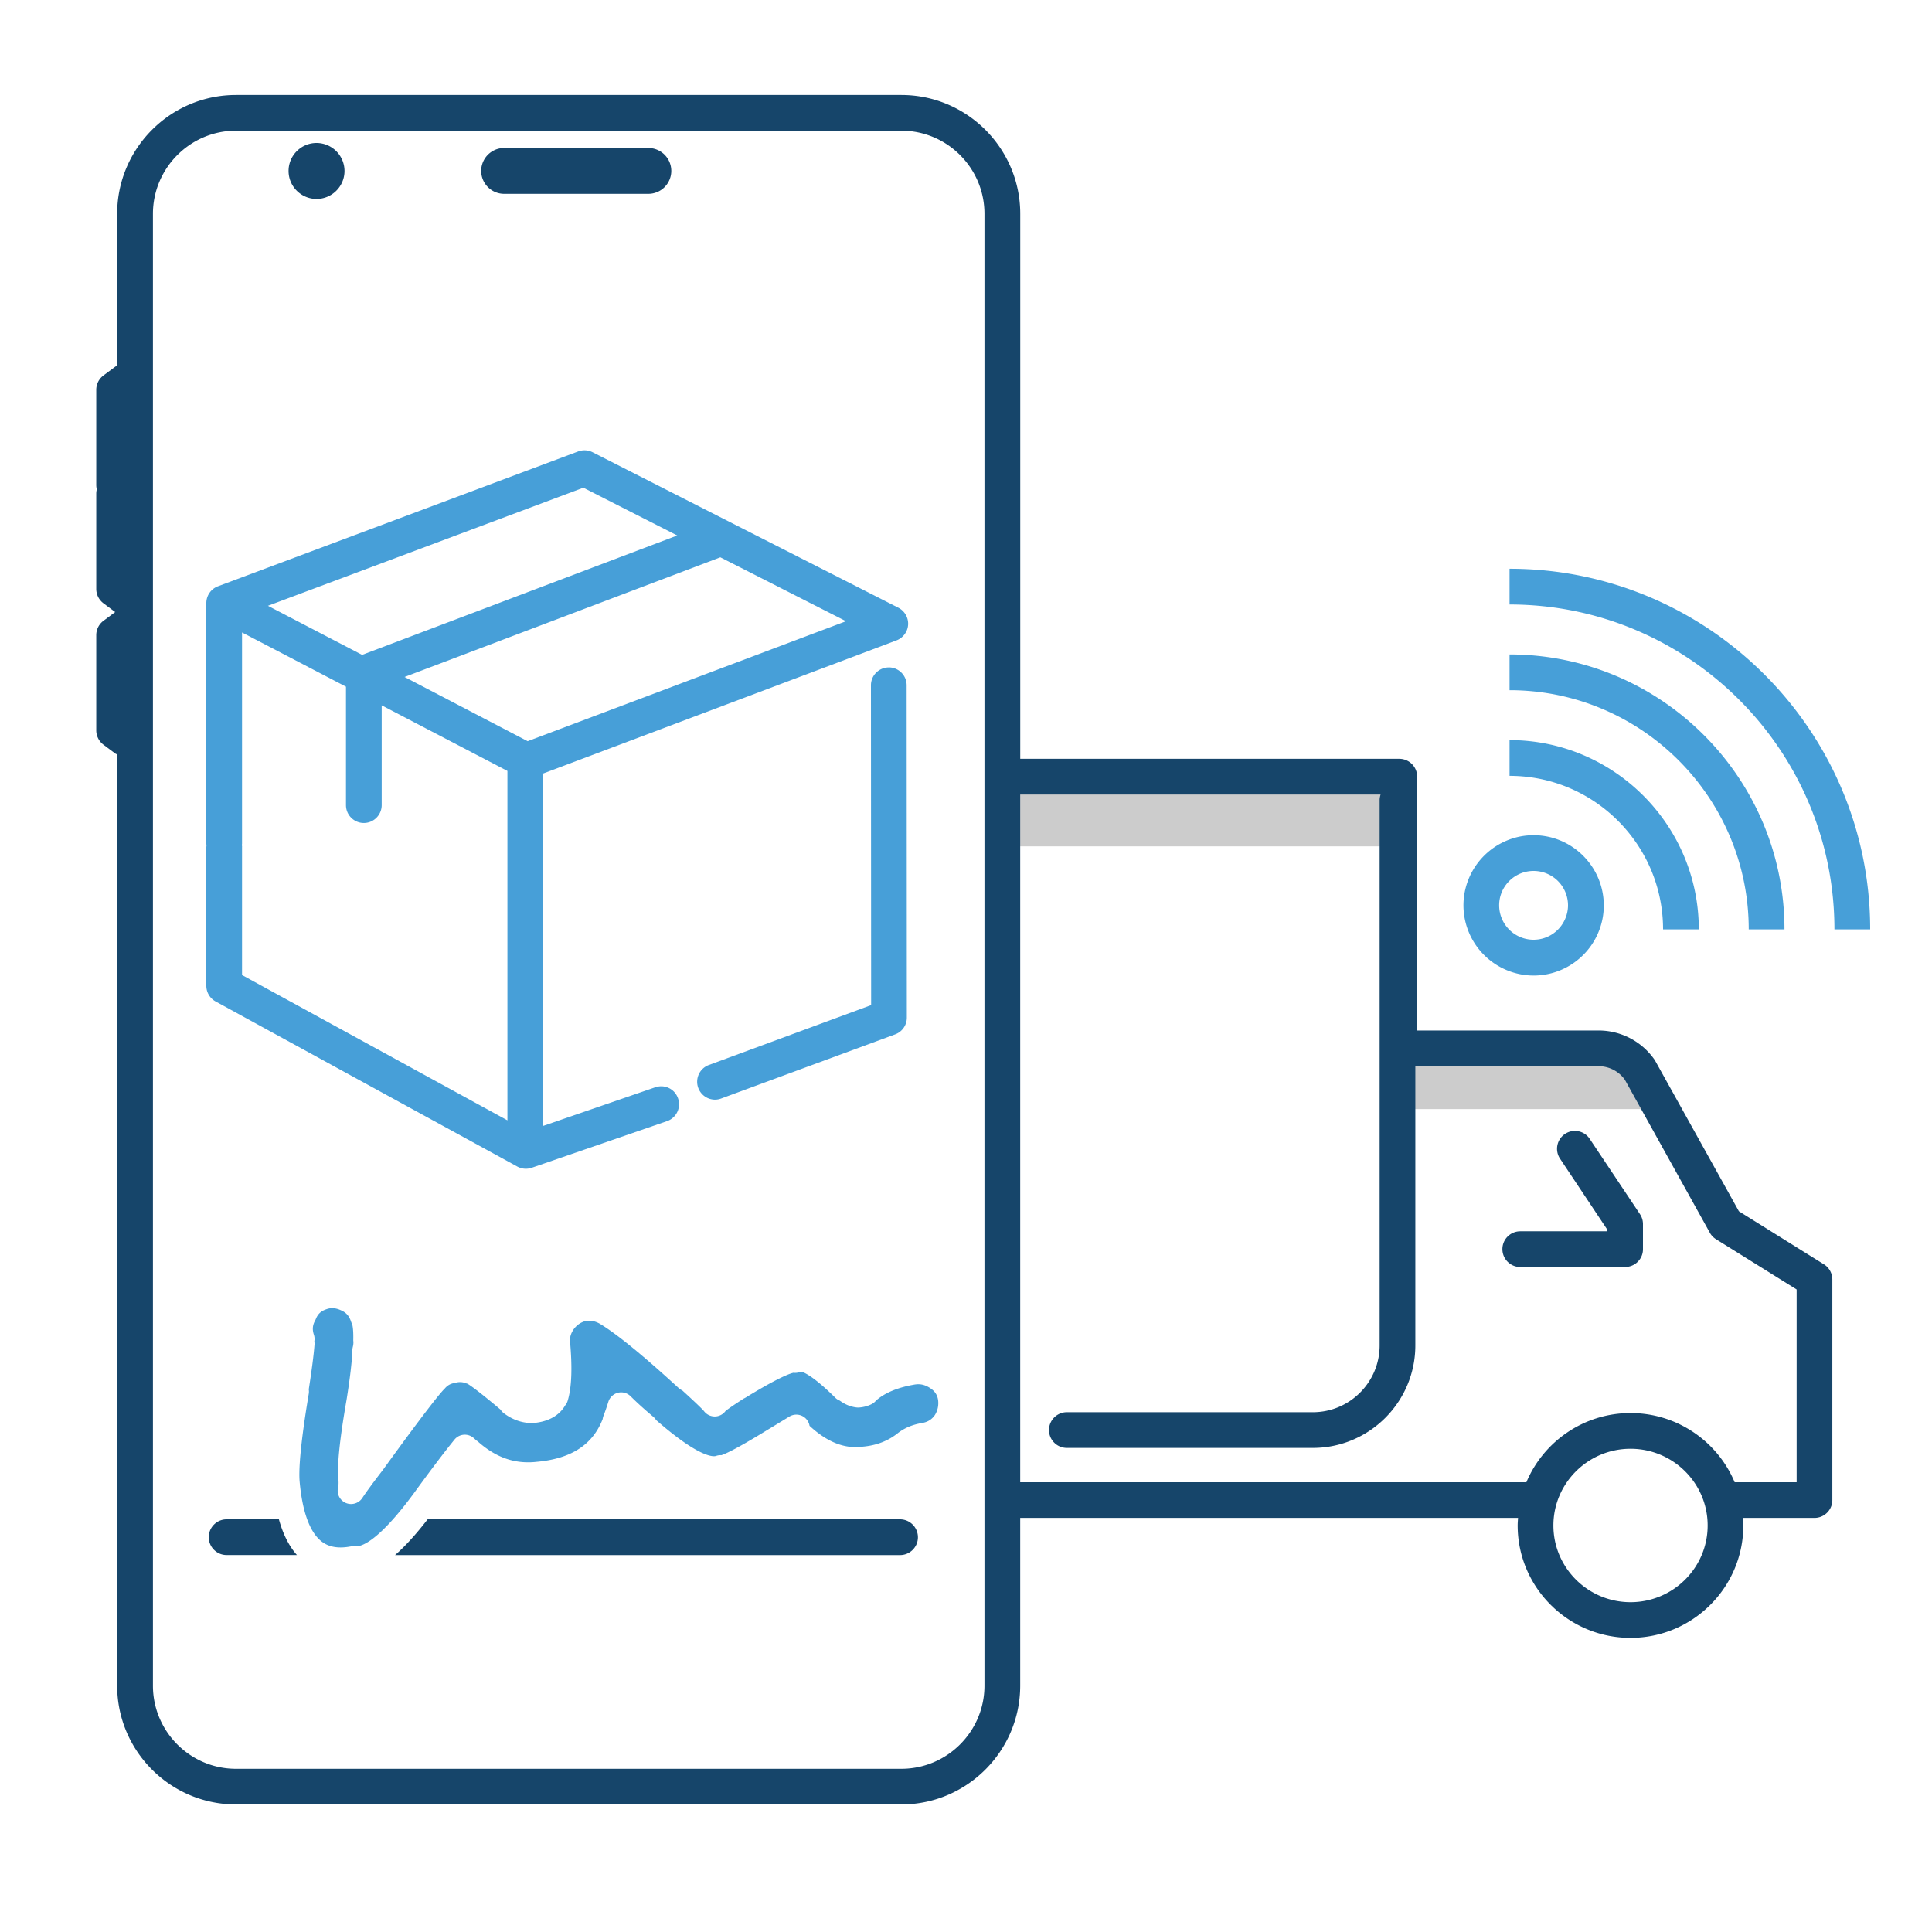 <svg xmlns="http://www.w3.org/2000/svg" viewBox="0 0 500 500"><path d="M259.4 200.53h99.15v18.5H259.4z" fill="#ccc"/><path d="M484 240.52h-9.25c0-46.36-37.72-84.08-84.08-84.08v-9.25c51.46 0 93.33 41.87 93.33 93.33zm-22.18 0h-9.25c0-34.13-27.77-61.9-61.9-61.9v-9.25c39.23 0 71.15 31.92 71.15 71.15zm-22.17 0h-9.25c0-21.9-17.82-39.73-39.73-39.73v-9.25c27 0 48.98 21.98 48.98 48.98zM396.9 225.4a8.91 8.91 0 0 1 8.9 8.9c0 1.3-.3 2.54-.8 3.65-1.4 3.1-4.5 5.25-8.12 5.25a8.91 8.91 0 0 1-8.9-8.9c0-3.62 2.16-6.72 5.25-8.12 1.12-.5 2.35-.78 3.66-.78m0-9.25a17.93 17.93 0 0 0-7.45 1.61c-6.5 2.93-10.7 9.43-10.7 16.55a18.19 18.19 0 0 0 18.16 18.16c7.12 0 13.62-4.2 16.55-10.7a17.93 17.93 0 0 0 1.61-7.45c-.02-10.03-8.16-18.17-18.17-18.17h0z" fill="#479fd8"/><path d="M429.9 287.02h-69.1v-18.5h56.72z" fill="#ccc"/><path d="M420.58 327.9h-27.14c-2.55 0-4.62-2.07-4.62-4.62s2.07-4.62 4.62-4.62h22.5v-.47l-12.2-18.32a4.62 4.62 0 0 1 1.28-6.41c2.13-1.42 5-.84 6.4 1.28l13 19.48a4.6 4.6 0 0 1 .78 2.57v6.5c.01 2.54-2.06 4.6-4.62 4.6zm51.47-.68l-22.02-13.74-21.75-39.1a17.63 17.63 0 0 0-14.55-7.69h-46.97V201c0-2.55-2.07-4.62-4.62-4.62h-98.1V55.34c0-16.96-13.8-30.76-30.77-30.76H61.08c-16.96 0-30.76 13.8-30.76 30.76v39.3c-.2.1-.4.18-.56.3l-3 2.24c-1.16.87-1.85 2.24-1.85 3.7v24.65c0 .38.05.76.14 1.12-.1.36-.14.74-.14 1.12v24.65c0 1.46.7 2.83 1.85 3.7l3 2.24.06.03c-.02.01-.04.02-.06.04l-3 2.24c-1.16.87-1.85 2.24-1.85 3.7v24.65c0 1.46.7 2.83 1.85 3.7l3 2.24c.17.13.38.2.56.3v240.97c0 16.96 13.8 30.76 30.76 30.76h172.18c16.96 0 30.77-13.8 30.77-30.76v-43.4h128.84c-.04.65-.1 1.3-.1 1.95 0 16.04 13.1 29.1 29.2 29.1s29.2-13.05 29.2-29.1c0-.66-.06-1.3-.1-1.95h18.52c2.55 0 4.62-2.07 4.62-4.62v-57.07c0-1.6-.83-3.1-2.18-3.94zM254.78 436.24c0 11.86-9.65 21.52-21.52 21.52H61.08c-11.86 0-21.5-9.65-21.5-21.52V55.34c0-11.86 9.65-21.52 21.5-21.52h172.18c11.86 0 21.52 9.65 21.52 21.52v380.9zm167.2-21.6c-11 0-19.96-8.9-19.96-19.85 0-10.94 8.95-19.85 19.96-19.85s19.96 8.9 19.96 19.85-8.95 19.85-19.96 19.85zm43-31.04h-16.05c-4.4-10.5-14.83-17.9-26.95-17.9s-22.54 7.4-26.95 17.9h-131V205.63h93.27a4.46 4.46 0 0 0-.25 1.42V348.2c0 9.53-7.75 17.28-17.28 17.28H276.1c-2.55 0-4.62 2.07-4.62 4.62s2.07 4.62 4.62 4.62h63.66c14.63 0 26.53-11.9 26.53-26.53v-72.26h47.42c2.7 0 5.23 1.3 6.8 3.5l22 39.6c.38.7.93 1.26 1.6 1.68l20.86 13v49.9zM167.8 38.3h-37.34a5.94 5.94 0 0 0-5.93 5.93 5.94 5.94 0 0 0 5.93 5.93h37.34a5.94 5.94 0 0 0 5.93-5.93 5.94 5.94 0 0 0-5.93-5.93zM81.92 37c-4 0-7.24 3.25-7.24 7.24s3.25 7.24 7.24 7.24 7.24-3.25 7.24-7.24A7.26 7.26 0 0 0 81.92 37z" fill="#16456a"/><g fill="#479fd8"><path d="M230.02 172.73h0c-2.56 0-4.63 2.07-4.62 4.63l.05 82.76-42 15.5c-2.4.88-3.62 3.54-2.74 5.94.7 1.87 2.46 3.03 4.34 3.03a4.53 4.53 0 0 0 1.6-.3l45.02-16.6a4.6 4.6 0 0 0 3.02-4.34l-.05-86c0-2.56-2.07-4.63-4.62-4.63zM169.6 281.38l-29.02 10v-91.2l91.44-34.45c1.7-.65 2.9-2.24 3-4.07a4.65 4.65 0 0 0-2.52-4.38l-79.14-40.24a4.64 4.64 0 0 0-3.72-.21l-93.24 34.9c-1.8.68-3 2.4-3 4.33v62.3c0 .15.03.28.04.43l-.04.43v35.9a4.62 4.62 0 0 0 2.41 4.06l78.06 42.72c.7.38 1.45.57 2.22.57a4.6 4.6 0 0 0 1.51-.25l35.02-12.07a4.62 4.62 0 0 0 2.86-5.88c-.82-2.43-3.44-3.73-5.87-2.88zm-33.05-89.56L104.7 175.2l81.72-30.97 32.53 16.54-82.4 31.05zm14.42-65.6l24.3 12.36-81.56 30.9-24.37-12.7 81.63-30.56zM62.6 218.77l.04-.43v-54.66l26.9 14.03v30.66c0 2.55 2.07 4.62 4.62 4.62s4.62-2.07 4.62-4.62v-25.83l32.54 16.98v90.42l-68.68-37.6V219.2c.02-.15-.01-.28-.03-.43z"/><path d="M232.62 370.7c1.68-1.23 3.6-2 5.86-2.4 1.57-.24 2.65-.9 3.48-2.1.7-1.14 1-2.45.82-3.88-.2-1.3-.82-2.26-1.97-3.02-1.32-.9-2.57-1.2-3.96-1-4.37.72-7.77 2.1-10.12 4.15l-.04.05c-.28.34-.63.62-1 .83-.93.5-2.03.82-3.27.93a3.42 3.42 0 0 1-.64 0c-1.53-.15-3.02-.74-4.44-1.77-.43-.17-.83-.42-1.17-.76-5.9-5.84-8.34-6.66-8.9-6.77a3.48 3.48 0 0 1-1.91.32c-.23.03-2.68.46-12.37 6.4-.16.1-.32.18-.48.25-3.32 2.13-4.42 2.97-4.76 3.26a3.46 3.46 0 0 1-2.15 1.34 3.49 3.49 0 0 1-3.38-1.29c-.12-.16-.95-1.13-5.65-5.4-.33-.15-.65-.35-.92-.6-9.23-8.46-16.08-14.05-20.36-16.62-1.2-.7-2.4-.94-3.68-.76-1.23.32-2.18.95-3 1.96-.84 1.13-1.2 2.25-1.07 3.53.6 6.8.4 11.78-.63 15.18-.13.44-.35.85-.65 1.2h0c-1.12 1.92-3.43 4.12-8.2 4.55-.12.01-.23.01-.36.01-2.6 0-5.05-.85-7.3-2.54a3.42 3.42 0 0 1-.85-.93c-6.2-5.23-8.1-6.45-8.6-6.72-.12-.03-.23-.07-.34-.1a4.07 4.07 0 0 0-2.71-.14c-.1.03-.22.06-.33.07-1.02.18-1.8.63-2.46 1.42-.06.07-.12.14-.2.2-1.22 1.25-4.97 5.9-15.86 20.92-2.55 3.3-4.3 5.7-5.28 7.2-.93 1.42-2.76 1.96-4.32 1.27a3.47 3.47 0 0 1-1.94-4.06c.06-.22.18-.87.05-2.3-.32-3.56.37-10.18 2.12-20.25.9-5.6 1.42-10 1.52-13 .01-.23.04-.46.1-.7.14-.58.2-1.1.14-1.58-.01-.13-.02-.25-.01-.38.06-3.1-.3-3.96-.3-4a3.33 3.33 0 0 1-.27-.61c-.46-1.42-1.2-2.3-2.43-2.87-1.48-.72-2.72-.82-3.98-.35-1.4.47-2.2 1.23-2.7 2.5-.06.14-.12.28-.2.42-.66 1.2-.76 2.32-.32 3.66a3.42 3.42 0 0 1 .13 1.67l.03.37a3.11 3.11 0 0 1 0 .61c-.2 2.6-.7 6.47-1.48 11.5a3.57 3.57 0 0 1 0 1.13c-2.37 14.15-2.6 20.2-2.36 22.78.7 7.87 2.7 13.25 5.8 15.54 1.9 1.42 4.4 1.8 7.64 1.15.4-.08.8-.1 1.18-.03.72.1 4.92-.06 14.97-13.73 4.22-5.82 7.75-10.48 10.48-13.84.58-.72 1.43-1.17 2.36-1.26.92-.08 1.84.2 2.55.8.22.18.45.4.68.64a3.34 3.34 0 0 1 .53.37c4.65 4.13 9.6 5.83 15.15 5.2 8.94-.8 14.5-4.42 17.08-11.06.04-.28.1-.55.18-.76.42-1.06.85-2.3 1.3-3.74a3.49 3.49 0 0 1 2.49-2.32 3.47 3.47 0 0 1 3.27.92c1.6 1.6 3.56 3.38 5.83 5.28a3.6 3.6 0 0 1 .75.86c11.72 10.26 15.14 9.43 15.5 9.3.45-.16.93-.23 1.4-.2.73-.22 3.35-1.28 11.53-6.3l6.04-3.67a3.47 3.47 0 0 1 4.32.53c.5.52.82 1.17.93 1.84 4.6 4.25 9.08 6 13.7 5.4 3.72-.32 6.76-1.53 9.4-3.7z" fill-rule="evenodd"/></g><path d="M72.18 393.2H58.65c-2.55 0-4.62 2.07-4.62 4.62s2.07 4.62 4.62 4.62h18.2c-2.04-2.3-3.6-5.37-4.67-9.24zm160.75 0H110.67c-3.06 3.95-5.86 7.02-8.43 9.25h130.7c2.55 0 4.62-2.07 4.62-4.62a4.64 4.64 0 0 0-4.63-4.63z" fill="#16456a"/></svg>